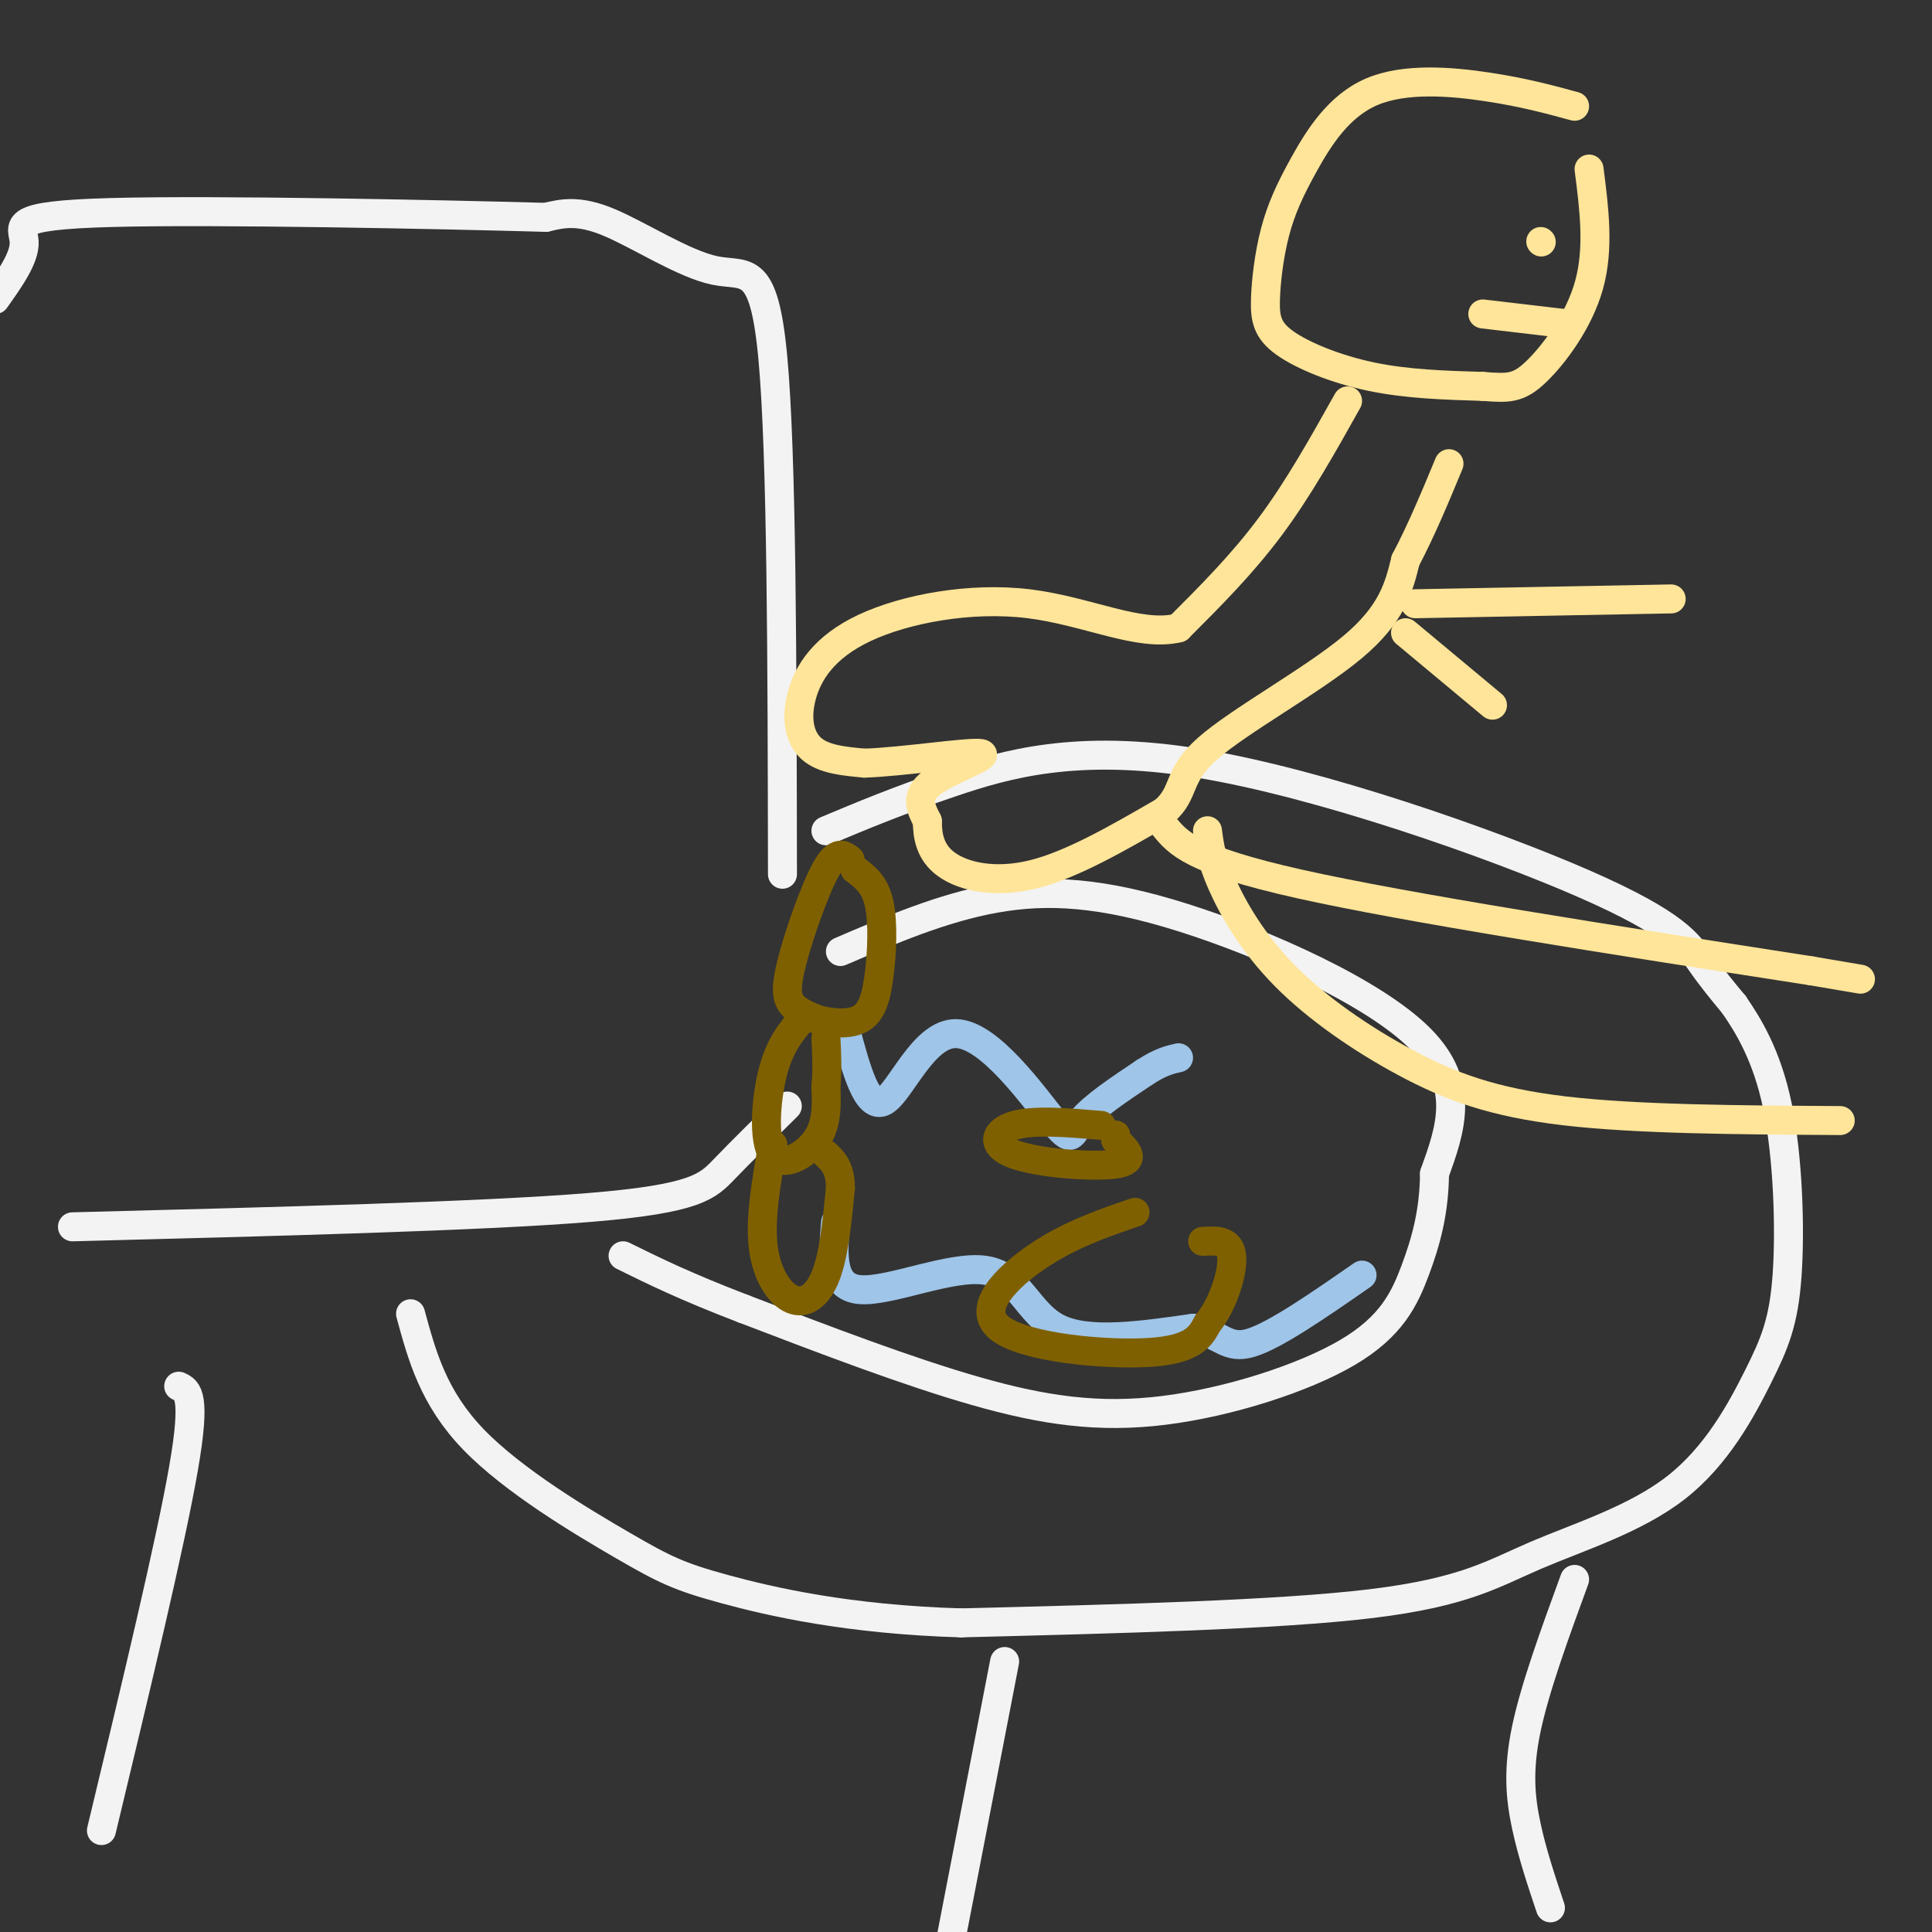<svg viewBox='0 0 400 400' version='1.1' xmlns='http://www.w3.org/2000/svg' xmlns:xlink='http://www.w3.org/1999/xlink'><rect x="0" y="0" width="400" height="400" fill="#333333" stroke="none"/><g fill='none' stroke='rgb(243,243,243)' stroke-width='6' stroke-linecap='round' stroke-linejoin='round'><path d='M162,181c-0.065,-43.476 -0.131,-86.952 -2,-107c-1.869,-20.048 -5.542,-16.667 -12,-18c-6.458,-1.333 -15.702,-7.381 -22,-10c-6.298,-2.619 -9.649,-1.810 -13,-1'/><path d='M113,45c-21.369,-0.595 -68.292,-1.583 -90,-1c-21.708,0.583 -18.202,2.738 -18,6c0.202,3.262 -2.899,7.631 -6,12'/><path d='M163,229c-4.756,4.689 -9.511,9.378 -13,13c-3.489,3.622 -5.711,6.178 -28,8c-22.289,1.822 -64.644,2.911 -107,4'/><path d='M171,172c7.458,-3.129 14.915,-6.258 26,-10c11.085,-3.742 25.796,-8.096 51,-4c25.204,4.096 60.901,16.641 80,25c19.099,8.359 21.600,12.531 24,16c2.400,3.469 4.700,6.234 7,9'/><path d='M359,208c2.948,4.279 6.818,10.478 9,21c2.182,10.522 2.677,25.368 2,35c-0.677,9.632 -2.527,14.051 -6,21c-3.473,6.949 -8.570,16.430 -17,23c-8.430,6.570 -20.193,10.230 -29,14c-8.807,3.770 -14.659,7.648 -34,10c-19.341,2.352 -52.170,3.176 -85,4'/><path d='M199,336c-23.427,-0.689 -39.496,-4.411 -49,-7c-9.504,-2.589 -12.443,-4.043 -21,-9c-8.557,-4.957 -22.730,-13.416 -31,-22c-8.270,-8.584 -10.635,-17.292 -13,-26'/><path d='M37,287c1.833,0.833 3.667,1.667 1,17c-2.667,15.333 -9.833,45.167 -17,75'/><path d='M208,344c0.000,0.000 -12.000,62.000 -12,62'/><path d='M326,327c-4.111,11.244 -8.222,22.489 -10,31c-1.778,8.511 -1.222,14.289 0,20c1.222,5.711 3.111,11.356 5,17'/><path d='M174,197c10.554,-4.524 21.107,-9.048 32,-11c10.893,-1.952 22.125,-1.333 39,4c16.875,5.333 39.393,15.381 49,25c9.607,9.619 6.304,18.810 3,28'/><path d='M297,243c-0.084,8.027 -1.793,14.096 -4,20c-2.207,5.904 -4.911,11.644 -14,17c-9.089,5.356 -24.562,10.326 -38,12c-13.438,1.674 -24.839,0.050 -39,-4c-14.161,-4.050 -31.080,-10.525 -48,-17'/><path d='M154,271c-12.167,-4.667 -18.583,-7.833 -25,-11'/></g>
<g fill='none' stroke='rgb(159,197,232)' stroke-width='6' stroke-linecap='round' stroke-linejoin='round'><path d='M175,213c2.262,8.455 4.523,16.909 8,15c3.477,-1.909 8.169,-14.182 15,-14c6.831,0.182 15.801,12.818 20,18c4.199,5.182 3.628,2.909 6,0c2.372,-2.909 7.686,-6.455 13,-10'/><path d='M237,222c3.333,-2.167 5.167,-2.583 7,-3'/><path d='M173,253c-0.548,6.726 -1.095,13.452 5,14c6.095,0.548 18.833,-5.083 26,-4c7.167,1.083 8.762,8.881 15,12c6.238,3.119 17.119,1.560 28,0'/><path d='M247,275c6.000,1.289 7.000,4.511 12,3c5.000,-1.511 14.000,-7.756 23,-14'/></g>
<g fill='none' stroke='rgb(255,229,153)' stroke-width='6' stroke-linecap='round' stroke-linejoin='round'><path d='M326,22c-5.270,-1.436 -10.541,-2.872 -18,-4c-7.459,-1.128 -17.107,-1.946 -24,1c-6.893,2.946 -11.030,9.658 -14,15c-2.970,5.342 -4.771,9.315 -6,14c-1.229,4.685 -1.886,10.080 -2,14c-0.114,3.920 0.316,6.363 4,9c3.684,2.637 10.624,5.468 18,7c7.376,1.532 15.188,1.766 23,2'/><path d='M307,80c5.393,0.417 7.375,0.458 11,-3c3.625,-3.458 8.893,-10.417 11,-18c2.107,-7.583 1.054,-15.792 0,-24'/><path d='M279,83c-5.083,9.083 -10.167,18.167 -16,26c-5.833,7.833 -12.417,14.417 -19,21'/><path d='M244,130c-8.108,1.996 -18.877,-3.515 -31,-5c-12.123,-1.485 -25.600,1.056 -34,5c-8.400,3.944 -11.723,9.293 -13,14c-1.277,4.707 -0.508,8.774 2,11c2.508,2.226 6.754,2.613 11,3'/><path d='M179,158c7.714,-0.250 21.500,-2.375 24,-2c2.500,0.375 -6.286,3.250 -10,6c-3.714,2.750 -2.357,5.375 -1,8'/><path d='M192,170c0.000,3.000 0.500,6.500 4,9c3.500,2.500 10.000,4.000 18,2c8.000,-2.000 17.500,-7.500 27,-13'/><path d='M241,168c4.560,-3.917 2.458,-7.208 9,-13c6.542,-5.792 21.726,-14.083 30,-21c8.274,-6.917 9.637,-12.458 11,-18'/><path d='M291,116c3.333,-6.333 6.167,-13.167 9,-20'/><path d='M293,125c0.000,0.000 53.000,-1.000 53,-1'/><path d='M307,65c0.000,0.000 17.000,2.000 17,2'/><path d='M319,50c0.000,0.000 0.100,0.100 0.1,0.1'/><path d='M291,131c0.000,0.000 18.000,15.000 18,15'/><path d='M241,171c2.833,3.500 5.667,7.000 28,12c22.333,5.000 64.167,11.500 106,18'/><path d='M375,201c17.667,3.000 8.833,1.500 0,0'/><path d='M250,172c0.381,2.967 0.762,5.933 3,11c2.238,5.067 6.332,12.234 13,19c6.668,6.766 15.911,13.129 25,18c9.089,4.871 18.026,8.249 33,10c14.974,1.751 35.987,1.876 57,2'/></g>
<g fill='none' stroke='rgb(127,96,0)' stroke-width='6' stroke-linecap='round' stroke-linejoin='round'><path d='M176,178c-1.351,-1.054 -2.702,-2.107 -5,2c-2.298,4.107 -5.542,13.375 -7,19c-1.458,5.625 -1.131,7.607 0,9c1.131,1.393 3.065,2.196 5,3'/><path d='M169,211c2.585,0.793 6.549,1.274 9,0c2.451,-1.274 3.391,-4.305 4,-9c0.609,-4.695 0.888,-11.056 0,-15c-0.888,-3.944 -2.944,-5.472 -5,-7'/><path d='M160,237c-1.333,7.589 -2.667,15.179 -2,21c0.667,5.821 3.333,9.875 6,11c2.667,1.125 5.333,-0.679 7,-5c1.667,-4.321 2.333,-11.161 3,-18'/><path d='M174,246c0.000,-4.167 -1.500,-5.583 -3,-7'/><path d='M166,211c-2.280,2.702 -4.560,5.405 -6,11c-1.440,5.595 -2.042,14.083 0,17c2.042,2.917 6.726,0.262 9,-3c2.274,-3.262 2.137,-7.131 2,-11'/><path d='M171,225c0.333,-3.500 0.167,-6.750 0,-10'/><path d='M235,251c-6.696,2.292 -13.393,4.583 -20,9c-6.607,4.417 -13.125,10.958 -8,15c5.125,4.042 21.893,5.583 31,5c9.107,-0.583 10.554,-3.292 12,-6'/><path d='M250,274c3.244,-3.911 5.356,-10.689 5,-14c-0.356,-3.311 -3.178,-3.156 -6,-3'/><path d='M228,233c-6.982,-0.589 -13.964,-1.179 -18,0c-4.036,1.179 -5.125,4.125 0,6c5.125,1.875 16.464,2.679 21,2c4.536,-0.679 2.268,-2.839 0,-5'/><path d='M231,236c0.000,-1.000 0.000,-1.000 0,-1'/></g>
</svg>